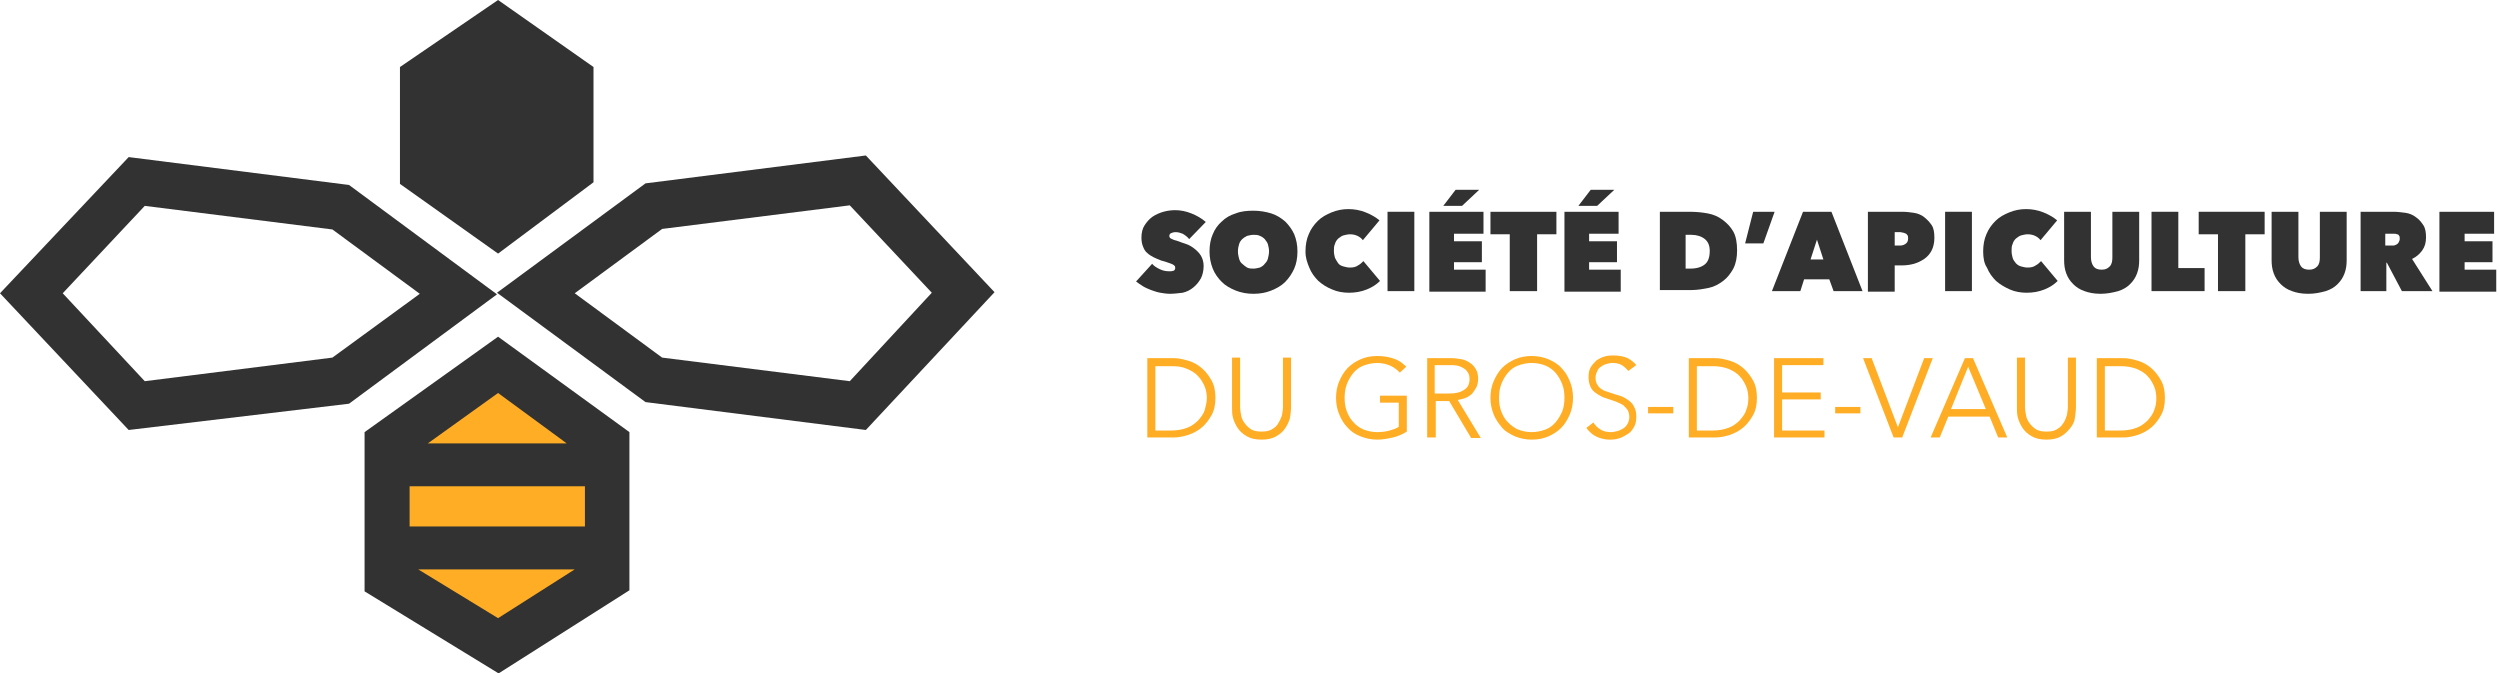 <?xml version="1.0" encoding="utf-8"?>
<!-- Generator: Adobe Illustrator 25.1.0, SVG Export Plug-In . SVG Version: 6.00 Build 0)  -->
<svg version="1.1" id="Calque_1" xmlns="http://www.w3.org/2000/svg" xmlns:xlink="http://www.w3.org/1999/xlink" x="0px" y="0px"
	 viewBox="0 0 466.3 125.6" style="enable-background:new 0 0 466.3 125.6;" xml:space="preserve">
<style type="text/css">
	.st0{fill:#FFAD25;}
	.st1{fill:#323232;}
</style>
<polygon class="st0" points="72.2,107.9 72.2,82.9 92.9,68.1 113.2,82.9 113.2,107.6 92.9,120.5 "/>
<g>
	<polygon class="st1" points="110.7,34 110.7,12.5 92.9,0 74.6,12.5 74.6,34.3 92.9,47.3 	"/>
	<path class="st1" d="M65.1,34.5L24,29.3L0,54.7l24,25.5l41.1-4.9l27.6-20.4L65.1,34.5z M62,66.7l-35,4.4L11.7,54.7L27,38.4l35,4.4
		l16.3,12L62,66.7z"/>
	<path class="st1" d="M161.5,29l-41.1,5.2L92.7,54.6L120.4,75l41.1,5.2l24-25.7L161.5,29z M158.5,71.1l-35-4.4l-16.3-12l16.3-12
		l35-4.4l15.3,16.3L158.5,71.1z"/>
	<path class="st1" d="M68,80.6v29.7L93,125.6l24.4-15.5V80.6L92.9,62.8L68,80.6z M105.7,82.7H79.8l13.1-9.4L105.7,82.7z M76.4,98.2
		v-7.5h32.7v7.5H76.4z M92.9,115.3L78,106.2h29.2L92.9,115.3z"/>
</g>
<g>
	<path class="st1" d="M218.2,54.8c-0.6,0-1.2-0.1-1.8-0.2c-0.6-0.1-1.1-0.3-1.7-0.5c-0.5-0.2-1-0.4-1.5-0.7
		c-0.5-0.3-0.9-0.6-1.3-0.9l3-3.3c0.3,0.4,0.8,0.7,1.4,1c0.6,0.3,1.2,0.4,1.8,0.4c0.3,0,0.5,0,0.8-0.1c0.2-0.1,0.3-0.3,0.3-0.5
		c0-0.1,0-0.3-0.1-0.4c-0.1-0.1-0.2-0.2-0.4-0.3c-0.2-0.1-0.5-0.2-0.8-0.3c-0.3-0.1-0.8-0.3-1.3-0.4c-0.5-0.2-1-0.4-1.4-0.6
		s-0.9-0.5-1.2-0.8c-0.4-0.3-0.6-0.7-0.8-1.2c-0.2-0.5-0.3-1-0.3-1.7c0-0.9,0.2-1.7,0.6-2.3c0.4-0.6,0.9-1.2,1.5-1.6
		c0.6-0.4,1.3-0.7,2-0.9c0.7-0.2,1.5-0.3,2.2-0.3c1,0,2,0.2,3,0.6c1,0.4,1.9,0.9,2.7,1.6l-3.1,3.2c-0.3-0.4-0.7-0.7-1.2-1
		c-0.5-0.2-0.9-0.3-1.3-0.3c-0.4,0-0.7,0.1-0.9,0.2c-0.2,0.1-0.3,0.3-0.3,0.5c0,0.2,0.1,0.4,0.3,0.5c0.2,0.1,0.6,0.3,1.1,0.4
		c0.5,0.2,1.1,0.4,1.7,0.6c0.6,0.2,1.1,0.5,1.6,0.9c0.5,0.4,0.9,0.8,1.2,1.3c0.3,0.5,0.5,1.2,0.5,1.9c0,0.9-0.2,1.7-0.5,2.3
		c-0.4,0.7-0.8,1.2-1.4,1.7s-1.2,0.8-2,1C219.7,54.7,219,54.8,218.2,54.8z"/>
	<path class="st1" d="M225.6,46.9c0-1.2,0.2-2.3,0.6-3.2c0.4-1,1-1.8,1.7-2.4c0.7-0.7,1.6-1.2,2.6-1.5c1-0.4,2.1-0.5,3.3-0.5
		c1.2,0,2.3,0.2,3.3,0.5s1.9,0.9,2.6,1.5c0.7,0.7,1.3,1.5,1.7,2.4c0.4,1,0.6,2,0.6,3.2s-0.2,2.3-0.6,3.2s-1,1.8-1.7,2.5
		c-0.7,0.7-1.6,1.2-2.6,1.6s-2.1,0.6-3.3,0.6c-1.2,0-2.3-0.2-3.3-0.6c-1-0.4-1.9-0.9-2.6-1.6c-0.7-0.7-1.3-1.5-1.7-2.5
		S225.6,48,225.6,46.9z M230.9,46.9c0,0.5,0.1,0.9,0.2,1.3c0.1,0.4,0.3,0.8,0.6,1c0.3,0.3,0.6,0.5,0.9,0.7c0.4,0.2,0.8,0.2,1.2,0.2
		c0.4,0,0.8-0.1,1.2-0.2c0.4-0.2,0.7-0.4,0.9-0.7c0.3-0.3,0.5-0.6,0.6-1c0.1-0.4,0.2-0.9,0.2-1.3c0-0.5-0.1-0.9-0.2-1.3
		c-0.1-0.4-0.4-0.7-0.6-1c-0.3-0.3-0.6-0.5-0.9-0.6c-0.4-0.2-0.7-0.2-1.2-0.2c-0.4,0-0.8,0.1-1.2,0.2c-0.4,0.2-0.7,0.4-0.9,0.6
		c-0.3,0.3-0.5,0.6-0.6,1C231,45.9,230.9,46.4,230.9,46.9z"/>
	<path class="st1" d="M243.5,46.9c0-1.2,0.2-2.3,0.6-3.2c0.4-1,1-1.8,1.7-2.5c0.7-0.7,1.6-1.2,2.6-1.6c1-0.4,2-0.6,3.1-0.6
		c1.1,0,2.2,0.2,3.2,0.6c1,0.4,1.9,0.9,2.6,1.5l-3.1,3.7c-0.3-0.4-0.6-0.6-1-0.8c-0.4-0.2-0.9-0.3-1.4-0.3c-0.4,0-0.8,0.1-1.2,0.2
		c-0.4,0.1-0.7,0.4-1,0.6c-0.3,0.3-0.5,0.6-0.6,1c-0.2,0.4-0.2,0.8-0.2,1.3s0.1,0.9,0.2,1.3c0.2,0.4,0.4,0.7,0.6,1s0.6,0.5,1,0.6
		s0.7,0.2,1.2,0.2c0.6,0,1.1-0.1,1.5-0.4c0.4-0.2,0.7-0.5,1-0.8l3.1,3.7c-0.7,0.7-1.5,1.2-2.5,1.6c-1,0.4-2.1,0.6-3.3,0.6
		c-1.1,0-2.2-0.2-3.1-0.6c-1-0.4-1.8-0.9-2.6-1.6c-0.7-0.7-1.3-1.5-1.7-2.5S243.5,48.1,243.5,46.9z"/>
	<path class="st1" d="M258.8,39.5h5v14.8h-5V39.5z"/>
	<path class="st1" d="M266.5,39.5h10.2v4.1h-5.5V45h5.2v3.9h-5.2v1.4h5.9v4.1h-10.5V39.5z M269.2,38.4l2.3-3h4.4l-3.2,3H269.2z"/>
	<path class="st1" d="M286.6,54.3h-5V43.7h-3.6v-4.2h12.3v4.2h-3.6V54.3z"/>
	<path class="st1" d="M291.7,39.5h10.2v4.1h-5.5V45h5.2v3.9h-5.2v1.4h5.9v4.1h-10.5V39.5z M294.4,38.4l2.3-3h4.4l-3.2,3H294.4z"/>
	<path class="st1" d="M309.6,54.3V39.5h5.5c1.2,0,2.3,0.1,3.4,0.3s2,0.6,2.8,1.2c0.8,0.6,1.5,1.3,2,2.2c0.5,0.9,0.7,2.1,0.7,3.5
		c0,1.3-0.2,2.4-0.7,3.4c-0.5,0.9-1.1,1.7-1.9,2.3c-0.8,0.6-1.7,1.1-2.7,1.3s-2.1,0.4-3.2,0.4H309.6z M314.4,43.8v6.3h0.9
		c1.2,0,2.1-0.3,2.7-0.8c0.6-0.5,0.9-1.3,0.9-2.5c0-1-0.3-1.7-0.9-2.2c-0.6-0.5-1.5-0.8-2.5-0.8H314.4z"/>
	<path class="st1" d="M331,39.5l-2.1,5.9h-3.4l1.5-5.9H331z"/>
	<path class="st1" d="M336.3,39.5h5.3l5.8,14.8H342l-0.8-2.2h-4.7l-0.7,2.2h-5.3L336.3,39.5z M338.9,44.7l-1.2,3.7h2.4L338.9,44.7z"
		/>
	<path class="st1" d="M353.4,49.6v4.8h-5V39.5h6.4c0.8,0,1.5,0.1,2.2,0.2s1.4,0.4,1.9,0.8s1,0.9,1.4,1.5s0.5,1.4,0.5,2.4
		c0,0.9-0.2,1.7-0.5,2.3s-0.8,1.2-1.4,1.6c-0.6,0.4-1.2,0.7-1.9,0.9c-0.7,0.2-1.5,0.3-2.2,0.3H353.4z M353.4,43.4v2.4h1
		c0.4,0,0.7-0.1,1-0.3c0.3-0.2,0.5-0.5,0.5-1c0-0.2,0-0.4-0.1-0.6c-0.1-0.1-0.2-0.3-0.3-0.3c-0.1-0.1-0.3-0.1-0.5-0.2
		c-0.2,0-0.4-0.1-0.5-0.1H353.4z"/>
	<path class="st1" d="M362.8,39.5h5v14.8h-5V39.5z"/>
	<path class="st1" d="M369.9,46.9c0-1.2,0.2-2.3,0.6-3.2c0.4-1,1-1.8,1.7-2.5s1.6-1.2,2.6-1.6c1-0.4,2-0.6,3.1-0.6
		c1.1,0,2.2,0.2,3.2,0.6c1,0.4,1.9,0.9,2.6,1.5l-3.1,3.7c-0.3-0.4-0.6-0.6-1-0.8c-0.4-0.2-0.9-0.3-1.4-0.3c-0.4,0-0.8,0.1-1.2,0.2
		c-0.4,0.1-0.7,0.4-1,0.6c-0.3,0.3-0.5,0.6-0.6,1c-0.2,0.4-0.2,0.8-0.2,1.3s0.1,0.9,0.2,1.3s0.4,0.7,0.6,1c0.3,0.3,0.6,0.5,1,0.6
		c0.4,0.1,0.7,0.2,1.2,0.2c0.6,0,1.1-0.1,1.5-0.4c0.4-0.2,0.7-0.5,1-0.8l3.1,3.7c-0.7,0.7-1.5,1.2-2.5,1.6s-2.1,0.6-3.3,0.6
		c-1.1,0-2.2-0.2-3.1-0.6s-1.8-0.9-2.6-1.6c-0.7-0.7-1.3-1.5-1.7-2.5C370.1,49.2,369.9,48.1,369.9,46.9z"/>
	<path class="st1" d="M391.8,54.8c-1.2,0-2.2-0.2-3-0.5c-0.9-0.3-1.6-0.8-2.1-1.3c-0.6-0.6-1-1.2-1.3-2c-0.3-0.8-0.4-1.6-0.4-2.5v-9
		h5V48c0,0.7,0.2,1.3,0.5,1.7c0.3,0.4,0.8,0.6,1.5,0.6s1.1-0.2,1.5-0.6s0.5-1,0.5-1.7v-8.5h5v9c0,0.9-0.1,1.7-0.4,2.5
		c-0.3,0.8-0.7,1.4-1.3,2c-0.6,0.6-1.3,1-2.2,1.3C394,54.6,392.9,54.8,391.8,54.8z"/>
	<path class="st1" d="M401.3,39.5h5v10.5h4.9v4.3h-9.9V39.5z"/>
	<path class="st1" d="M418.7,54.3h-5V43.7h-3.6v-4.2h12.3v4.2h-3.6V54.3z"/>
	<path class="st1" d="M430.5,54.8c-1.2,0-2.2-0.2-3-0.5c-0.9-0.3-1.6-0.8-2.1-1.3c-0.6-0.6-1-1.2-1.3-2c-0.3-0.8-0.4-1.6-0.4-2.5v-9
		h5V48c0,0.7,0.2,1.3,0.5,1.7c0.3,0.4,0.8,0.6,1.5,0.6s1.1-0.2,1.5-0.6s0.5-1,0.5-1.7v-8.5h5v9c0,0.9-0.1,1.7-0.4,2.5
		c-0.3,0.8-0.7,1.4-1.3,2c-0.6,0.6-1.3,1-2.2,1.3C432.7,54.6,431.7,54.8,430.5,54.8z"/>
	<path class="st1" d="M440.1,39.5h6.4c0.7,0,1.4,0.1,2.2,0.2c0.7,0.1,1.4,0.4,1.9,0.8c0.6,0.4,1,0.9,1.4,1.5s0.5,1.4,0.5,2.3
		c0,0.9-0.2,1.7-0.7,2.4s-1.1,1.2-1.9,1.6l3.8,6h-5.7l-2.8-5.3h-0.1v5.3h-4.8V39.5z M444.9,45.8h1c0.2,0,0.3,0,0.5,0
		c0.2,0,0.4-0.1,0.6-0.2s0.3-0.2,0.4-0.4c0.1-0.2,0.2-0.4,0.2-0.6c0-0.3,0-0.5-0.1-0.6c-0.1-0.2-0.2-0.3-0.4-0.3
		c-0.2-0.1-0.3-0.1-0.5-0.1c-0.2,0-0.3,0-0.5,0h-1.2V45.8z"/>
	<path class="st1" d="M455,39.5h10.2v4.1h-5.5V45h5.2v3.9h-5.2v1.4h5.9v4.1H455V39.5z"/>
	<path class="st0" d="M214,66.8h4.9c0.9,0,1.8,0.2,2.8,0.5s1.8,0.8,2.5,1.4c0.7,0.6,1.3,1.4,1.8,2.3s0.7,2,0.7,3.2
		c0,1.2-0.2,2.3-0.7,3.2s-1.1,1.7-1.8,2.3c-0.7,0.6-1.6,1.1-2.5,1.4c-0.9,0.3-1.9,0.5-2.8,0.5H214V66.8z M215.5,80.3h3
		c1.1,0,2.1-0.2,2.9-0.5s1.5-0.8,2.1-1.4c0.5-0.6,1-1.2,1.2-1.9s0.4-1.5,0.4-2.2s-0.1-1.5-0.4-2.2s-0.7-1.4-1.2-1.9
		c-0.5-0.6-1.2-1-2.1-1.4s-1.8-0.5-2.9-0.5h-3V80.3z"/>
	<path class="st0" d="M235.3,82c-1.1,0-2-0.2-2.7-0.6c-0.7-0.4-1.3-0.9-1.7-1.5s-0.7-1.2-0.9-1.9c-0.2-0.7-0.2-1.3-0.2-2v-9.3h1.5
		v9.1c0,0.6,0.1,1.2,0.2,1.7c0.1,0.6,0.4,1.1,0.7,1.5s0.7,0.8,1.2,1.1c0.5,0.3,1.2,0.4,1.9,0.4s1.4-0.1,1.9-0.4
		c0.5-0.3,0.9-0.6,1.2-1.1s0.5-0.9,0.7-1.5c0.1-0.6,0.2-1.1,0.2-1.7v-9.1h1.5v9.3c0,0.6-0.1,1.3-0.2,2c-0.2,0.7-0.5,1.3-0.9,1.9
		s-1,1.1-1.7,1.5C237.3,81.8,236.4,82,235.3,82z"/>
	<path class="st0" d="M261.1,69.5c-0.5-0.5-1.1-1-1.8-1.3c-0.7-0.3-1.5-0.5-2.4-0.5c-0.9,0-1.8,0.2-2.6,0.5
		c-0.8,0.3-1.4,0.8-1.9,1.4c-0.5,0.6-0.9,1.3-1.2,2.1s-0.4,1.6-0.4,2.5c0,0.9,0.1,1.7,0.4,2.5c0.3,0.8,0.7,1.5,1.2,2
		c0.5,0.6,1.2,1.1,1.9,1.4c0.8,0.3,1.6,0.5,2.6,0.5c0.8,0,1.6-0.1,2.3-0.3c0.7-0.2,1.3-0.4,1.7-0.7v-4.5h-3.5v-1.3h5v6.7
		c-0.8,0.5-1.7,0.9-2.6,1.1c-0.9,0.2-1.9,0.4-2.9,0.4c-1.1,0-2.1-0.2-3.1-0.6s-1.8-0.9-2.4-1.6c-0.7-0.7-1.2-1.5-1.6-2.5
		c-0.4-0.9-0.6-2-0.6-3.1c0-1.1,0.2-2.2,0.6-3.1c0.4-0.9,0.9-1.8,1.6-2.5c0.7-0.7,1.5-1.2,2.4-1.6c0.9-0.4,2-0.6,3.1-0.6
		c1.2,0,2.2,0.2,3.1,0.5s1.6,0.8,2.3,1.5L261.1,69.5z"/>
	<path class="st0" d="M267.7,81.6h-1.5V66.8h4.4c0.7,0,1.4,0.1,2,0.2s1.2,0.4,1.6,0.7c0.5,0.3,0.8,0.7,1.1,1.2
		c0.3,0.5,0.4,1.1,0.4,1.8c0,0.5-0.1,1-0.3,1.5c-0.2,0.4-0.5,0.8-0.8,1.2c-0.3,0.3-0.7,0.6-1.2,0.8s-1,0.3-1.5,0.4l4.3,7.1h-1.8
		l-4.1-6.9h-2.5V81.6z M267.7,73.4h2.6c1.2,0,2.1-0.2,2.8-0.7c0.7-0.4,1-1.1,1-2c0-0.5-0.1-0.9-0.3-1.2s-0.4-0.6-0.8-0.8
		c-0.3-0.2-0.7-0.4-1.2-0.5s-1-0.1-1.5-0.1h-2.7V73.4z"/>
	<path class="st0" d="M293.4,74.2c0,1.1-0.2,2.2-0.6,3.1s-0.9,1.8-1.6,2.5s-1.5,1.2-2.4,1.6c-0.9,0.4-2,0.6-3.1,0.6
		c-1.1,0-2.1-0.2-3.1-0.6c-0.9-0.4-1.8-0.9-2.4-1.6s-1.2-1.5-1.6-2.5s-0.6-2-0.6-3.1c0-1.1,0.2-2.2,0.6-3.1c0.4-0.9,0.9-1.8,1.6-2.5
		c0.7-0.7,1.5-1.2,2.4-1.6c0.9-0.4,2-0.6,3.1-0.6c1.1,0,2.1,0.2,3.1,0.6c0.9,0.4,1.8,0.9,2.4,1.6c0.7,0.7,1.2,1.5,1.6,2.5
		C293.2,72,293.4,73.1,293.4,74.2z M291.8,74.2c0-0.9-0.1-1.7-0.4-2.5s-0.7-1.5-1.2-2.1s-1.2-1.1-1.9-1.4c-0.8-0.3-1.6-0.5-2.6-0.5
		c-0.9,0-1.8,0.2-2.6,0.5c-0.8,0.3-1.4,0.8-1.9,1.4s-0.9,1.3-1.2,2.1s-0.4,1.6-0.4,2.5c0,0.9,0.1,1.7,0.4,2.5c0.3,0.8,0.7,1.5,1.2,2
		s1.2,1.1,1.9,1.4c0.8,0.3,1.6,0.5,2.6,0.5c0.9,0,1.8-0.2,2.6-0.5c0.8-0.3,1.4-0.8,1.9-1.4s0.9-1.3,1.2-2
		C291.7,75.9,291.8,75.1,291.8,74.2z"/>
	<path class="st0" d="M303.7,69.2c-0.3-0.4-0.7-0.8-1.2-1.1c-0.5-0.3-1.1-0.4-1.8-0.4c-0.4,0-0.7,0.1-1.1,0.2
		c-0.4,0.1-0.7,0.3-1,0.5c-0.3,0.2-0.6,0.5-0.7,0.9c-0.2,0.3-0.3,0.8-0.3,1.2s0.1,0.9,0.3,1.2c0.2,0.3,0.4,0.6,0.7,0.8
		c0.3,0.2,0.6,0.4,1,0.5c0.4,0.1,0.8,0.3,1.2,0.4c0.5,0.2,1,0.3,1.6,0.5c0.5,0.2,1,0.5,1.4,0.8c0.4,0.3,0.8,0.7,1,1.2
		c0.3,0.5,0.4,1.1,0.4,1.8s-0.1,1.4-0.4,1.9s-0.6,1-1.1,1.3s-1,0.6-1.5,0.8c-0.6,0.2-1.2,0.3-1.7,0.3c-0.4,0-0.9,0-1.3-0.1
		s-0.9-0.2-1.3-0.4c-0.4-0.2-0.8-0.4-1.1-0.7c-0.3-0.3-0.7-0.6-0.9-1l1.3-1c0.3,0.5,0.8,1,1.3,1.3c0.6,0.4,1.3,0.5,2,0.5
		c0.4,0,0.8-0.1,1.2-0.2c0.4-0.1,0.7-0.3,1.1-0.5c0.3-0.2,0.6-0.5,0.8-0.9c0.2-0.4,0.3-0.8,0.3-1.2c0-0.5-0.1-0.9-0.3-1.3
		c-0.2-0.3-0.5-0.6-0.8-0.9c-0.3-0.2-0.7-0.4-1.2-0.6c-0.4-0.2-0.9-0.3-1.4-0.5c-0.5-0.2-1-0.3-1.4-0.5s-0.9-0.5-1.3-0.8
		c-0.4-0.3-0.7-0.7-0.9-1.2c-0.2-0.5-0.3-1-0.3-1.7c0-0.7,0.1-1.3,0.4-1.8c0.3-0.5,0.7-0.9,1.1-1.3c0.5-0.3,1-0.6,1.5-0.7
		c0.6-0.2,1.1-0.2,1.7-0.2c1,0,1.9,0.2,2.6,0.5c0.7,0.4,1.2,0.8,1.6,1.3L303.7,69.2z"/>
	<path class="st0" d="M312.1,77.1h-4.7v-1.2h4.7V77.1z"/>
	<path class="st0" d="M315,66.8h4.9c0.9,0,1.8,0.2,2.8,0.5s1.8,0.8,2.5,1.4c0.7,0.6,1.3,1.4,1.8,2.3c0.5,0.9,0.7,2,0.7,3.2
		c0,1.2-0.2,2.3-0.7,3.2c-0.5,0.9-1.1,1.7-1.8,2.3c-0.7,0.6-1.6,1.1-2.5,1.4c-0.9,0.3-1.9,0.5-2.8,0.5H315V66.8z M316.5,80.3h3
		c1.1,0,2.1-0.2,2.9-0.5c0.8-0.3,1.5-0.8,2.1-1.4c0.5-0.6,1-1.2,1.2-1.9c0.3-0.7,0.4-1.5,0.4-2.2s-0.1-1.5-0.4-2.2
		c-0.3-0.7-0.7-1.4-1.2-1.9c-0.5-0.6-1.2-1-2.1-1.4c-0.8-0.3-1.8-0.5-2.9-0.5h-3V80.3z"/>
	<path class="st0" d="M332.4,80.3h7.9v1.3h-9.4V66.8h9.2v1.3h-7.7v5.1h7.2v1.3h-7.2V80.3z"/>
	<path class="st0" d="M347,77.1h-4.7v-1.2h4.7V77.1z"/>
	<path class="st0" d="M354,79.7L354,79.7l4.9-12.9h1.6l-5.7,14.8h-1.6l-5.7-14.8h1.6L354,79.7z"/>
	<path class="st0" d="M361.8,81.6h-1.7l6.4-14.8h1.5l6.4,14.8h-1.7l-1.6-3.9h-7.7L361.8,81.6z M363.9,76.3h6.5l-3.3-7.9L363.9,76.3z
		"/>
	<path class="st0" d="M381.7,82c-1.1,0-2-0.2-2.7-0.6c-0.7-0.4-1.3-0.9-1.7-1.5c-0.4-0.6-0.7-1.2-0.9-1.9s-0.2-1.3-0.2-2v-9.3h1.5
		v9.1c0,0.6,0.1,1.2,0.2,1.7c0.1,0.6,0.4,1.1,0.7,1.5c0.3,0.4,0.7,0.8,1.2,1.1c0.5,0.3,1.2,0.4,1.9,0.4c0.8,0,1.4-0.1,1.9-0.4
		c0.5-0.3,0.9-0.6,1.2-1.1c0.3-0.4,0.5-0.9,0.7-1.5c0.1-0.6,0.2-1.1,0.2-1.7v-9.1h1.5v9.3c0,0.6-0.1,1.3-0.2,2s-0.4,1.3-0.9,1.9
		s-1,1.1-1.7,1.5C383.7,81.8,382.8,82,381.7,82z"/>
	<path class="st0" d="M391.1,66.8h4.9c0.9,0,1.8,0.2,2.8,0.5s1.8,0.8,2.5,1.4c0.7,0.6,1.3,1.4,1.8,2.3c0.5,0.9,0.7,2,0.7,3.2
		c0,1.2-0.2,2.3-0.7,3.2c-0.5,0.9-1.1,1.7-1.8,2.3c-0.7,0.6-1.6,1.1-2.5,1.4c-0.9,0.3-1.9,0.5-2.8,0.5h-4.9V66.8z M392.6,80.3h3
		c1.1,0,2.1-0.2,2.9-0.5c0.8-0.3,1.5-0.8,2.1-1.4c0.5-0.6,1-1.2,1.2-1.9c0.3-0.7,0.4-1.5,0.4-2.2s-0.1-1.5-0.4-2.2
		c-0.3-0.7-0.7-1.4-1.2-1.9c-0.5-0.6-1.2-1-2.1-1.4c-0.8-0.3-1.8-0.5-2.9-0.5h-3V80.3z"/>
</g>
</svg>
